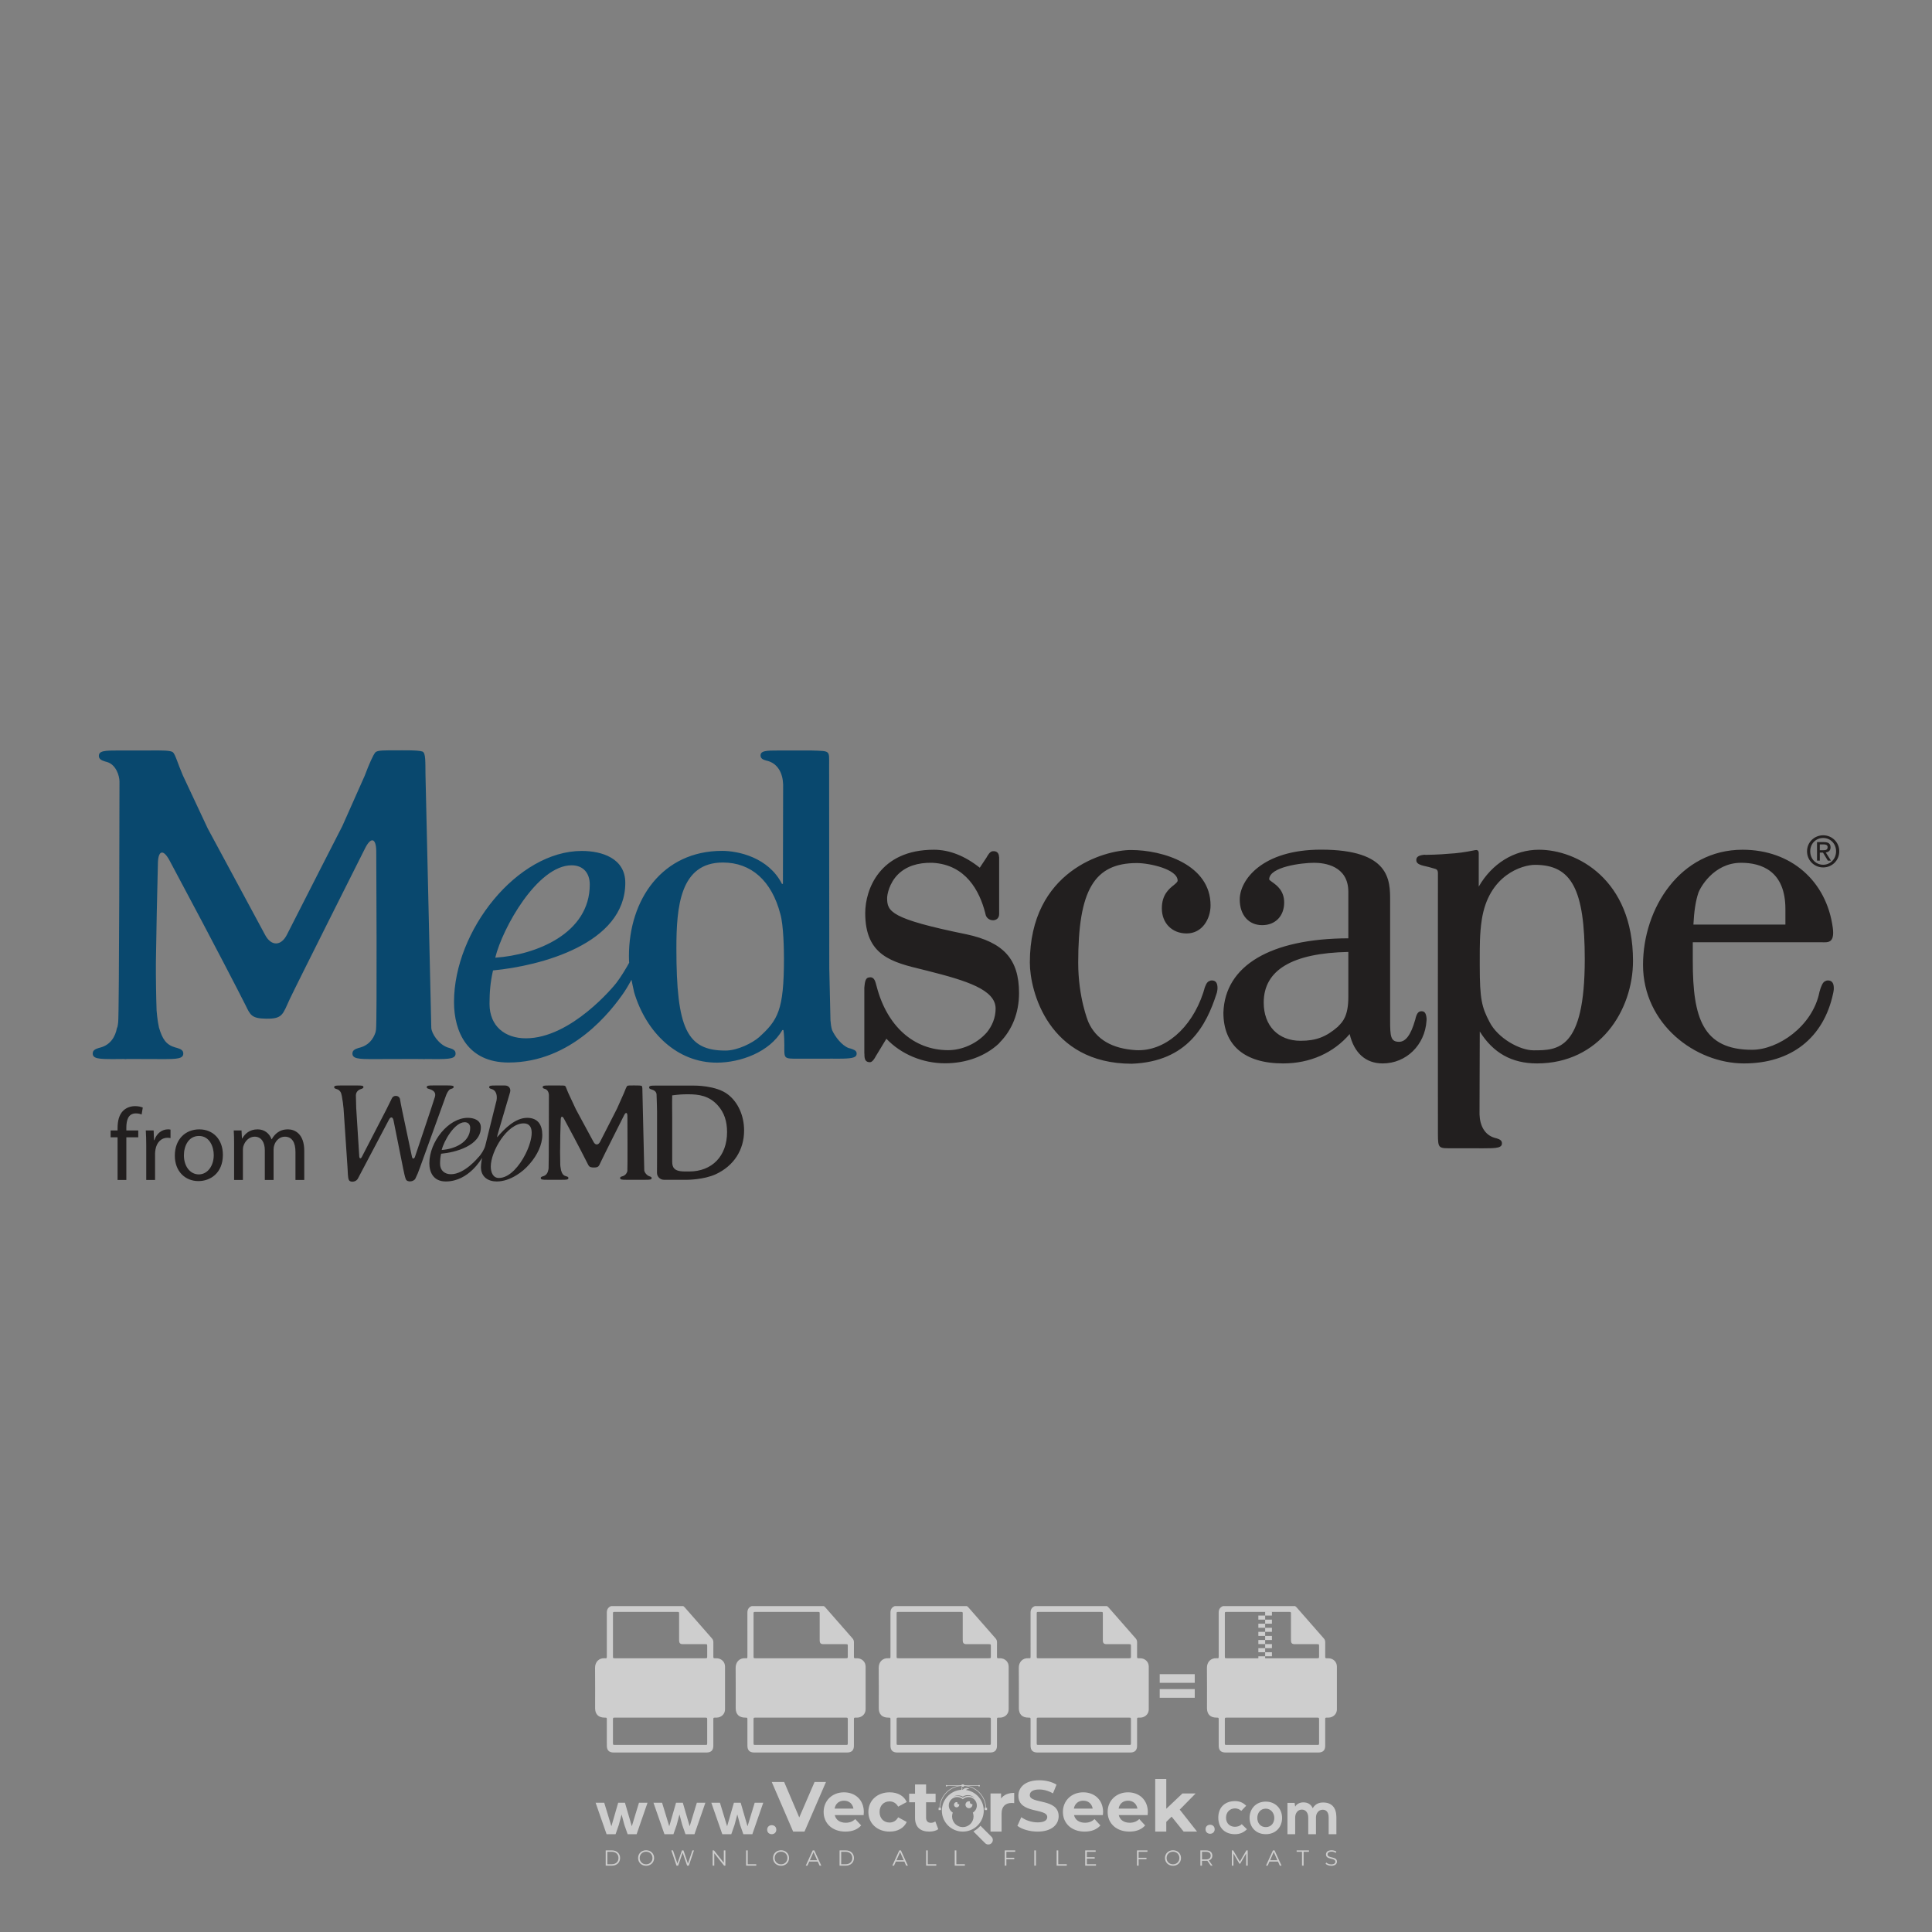 <?xml version="1.0" encoding="iso-8859-1"?>
<!-- Generator: Adobe Illustrator 27.0.0, SVG Export Plug-In . SVG Version: 6.00 Build 0)  -->
<svg version="1.1" id="Layer_1" xmlns="http://www.w3.org/2000/svg" xmlns:xlink="http://www.w3.org/1999/xlink" x="0px" y="0px"
	 viewBox="0 0 500 500" style="enable-background:new 0 0 500 500;" xml:space="preserve">
<rect x="0" y="0" width="500" height="500" fill="#808080" stroke="none"/>
<g id="watermark_1_">
	<g>
		<g id="watermark" style="opacity:0.61;">
			<g>
				<g>
					<g>
						<g>
							<polygon style="fill:#FFFFFF;" points="213.765,461.172 208.204,474.017 205.268,474.017 199.726,461.172 202.938,461.172 
								206.846,470.347 210.81,461.172 							"/>
						</g>
						<g>
							<path style="fill:#FFFFFF;" d="M223.507,469.741h-7.469c0.275,1.23,1.321,1.982,2.826,1.982c1.046,0,1.798-0.312,2.477-0.954
								l1.523,1.651c-0.917,1.046-2.294,1.597-4.074,1.597c-3.413,0-5.634-2.147-5.634-5.083c0-2.954,2.257-5.083,5.267-5.083
								c2.899,0,5.138,1.945,5.138,5.12C223.562,469.191,223.526,469.503,223.507,469.741 M216.002,468.071h4.863
								c-0.202-1.248-1.138-2.055-2.422-2.055C217.139,466.016,216.204,466.805,216.002,468.071"/>
						</g>
						<g>
							<path style="fill:#FFFFFF;" d="M224.735,468.934c0-2.973,2.294-5.083,5.505-5.083c2.074,0,3.707,0.899,4.423,2.514
								l-2.22,1.193c-0.532-0.936-1.321-1.358-2.221-1.358c-1.45,0-2.587,1.009-2.587,2.734c0,1.725,1.138,2.734,2.587,2.734
								c0.899,0,1.688-0.404,2.221-1.358l2.22,1.211c-0.716,1.578-2.349,2.495-4.423,2.495
								C227.029,474.017,224.735,471.907,224.735,468.934"/>
						</g>
						<g>
							<path style="fill:#FFFFFF;" d="M242.828,473.393c-0.587,0.422-1.45,0.624-2.331,0.624c-2.33,0-3.688-1.193-3.688-3.542
								v-4.055h-1.523v-2.202h1.523v-2.404h2.863v2.404h2.459v2.202h-2.459v4.019c0,0.844,0.458,1.303,1.229,1.303
								c0.422,0,0.844-0.128,1.156-0.367L242.828,473.393z"/>
						</g>
					</g>
					<g>
						<path style="fill:#FFFFFF;" d="M262.474,463.997v2.643c-0.238-0.018-0.422-0.037-0.642-0.037
							c-1.578,0-2.624,0.862-2.624,2.753v4.661h-2.863v-9.873h2.734v1.303C259.776,464.493,260.951,463.997,262.474,463.997"/>
					</g>
					<g>
						<path style="fill:#FFFFFF;" d="M263.299,472.53l1.009-2.239c1.083,0.789,2.697,1.339,4.239,1.339
							c1.762,0,2.477-0.587,2.477-1.376c0-2.404-7.469-0.752-7.469-5.524c0-2.184,1.762-4,5.413-4c1.615,0,3.267,0.385,4.459,1.138
							l-0.918,2.257c-1.193-0.679-2.422-1.009-3.56-1.009c-1.761,0-2.44,0.66-2.44,1.468c0,2.367,7.468,0.734,7.468,5.45
							c0,2.147-1.78,3.982-5.45,3.982C266.492,474.017,264.437,473.411,263.299,472.53"/>
					</g>
					<g>
						<path style="fill:#FFFFFF;" d="M285.428,469.741h-7.469c0.275,1.23,1.321,1.982,2.826,1.982c1.046,0,1.798-0.312,2.477-0.954
							l1.523,1.651c-0.918,1.046-2.294,1.597-4.074,1.597c-3.413,0-5.634-2.147-5.634-5.083c0-2.954,2.257-5.083,5.267-5.083
							c2.9,0,5.138,1.945,5.138,5.12C285.484,469.191,285.447,469.503,285.428,469.741 M277.923,468.071h4.863
							c-0.202-1.248-1.138-2.055-2.422-2.055C279.061,466.016,278.125,466.805,277.923,468.071"/>
					</g>
					<g>
						<path style="fill:#FFFFFF;" d="M297.007,469.741h-7.469c0.275,1.23,1.321,1.982,2.826,1.982c1.046,0,1.798-0.312,2.477-0.954
							l1.523,1.651c-0.918,1.046-2.294,1.597-4.074,1.597c-3.413,0-5.634-2.147-5.634-5.083c0-2.954,2.257-5.083,5.267-5.083
							c2.899,0,5.138,1.945,5.138,5.12C297.062,469.191,297.025,469.503,297.007,469.741 M289.501,468.071h4.863
							c-0.202-1.248-1.138-2.055-2.422-2.055C290.639,466.016,289.703,466.805,289.501,468.071"/>
					</g>
					<g>
						<polygon style="fill:#FFFFFF;" points="303.208,470.145 301.831,471.503 301.831,474.017 298.969,474.017 298.969,460.401 
							301.831,460.401 301.831,468.108 306.016,464.144 309.429,464.144 305.318,468.328 309.796,474.017 306.327,474.017 						"/>
					</g>
					<g>
						<path style="fill:#FFFFFF;" d="M256.601,475.359L256.601,475.359l-2.86-2.86c-0.435,0.508-0.953,0.943-1.534,1.284
							c-0.092,0.069-0.186,0.136-0.283,0.199l3.027,3.027c0.456,0.456,1.195,0.456,1.65,0
							C257.057,476.554,257.057,475.815,256.601,475.359"/>
					</g>
					<g>
						<path style="fill:#FFFFFF;" d="M249.984,463.244c0.221-0.173,0.495-0.281,0.797-0.281c0.042,0,0.083,0.002,0.124,0.006
							c-0.214-0.156-0.478-0.249-0.764-0.249c-0.395,0-0.744,0.18-0.981,0.458c-0.051,0-0.1,0.006-0.151,0.008
							c0.039-0.077,0.064-0.162,0.064-0.255c0-0.234-0.143-0.434-0.346-0.519c0.087,0.126,0.138,0.279,0.138,0.445
							c0,0.122-0.031,0.237-0.081,0.341c-2.811,0.201-5.03,2.539-5.03,5.4c0,2.993,2.426,5.42,5.42,5.42
							c2.993,0,5.42-2.426,5.42-5.42C254.595,465.879,252.593,463.635,249.984,463.244 M247.983,464.656
							c0.435,0,0.844,0.112,1.199,0.309c0.374-0.245,0.82-0.387,1.299-0.387c0.711,0,1.348,0.312,1.784,0.806
							c-0.435-0.379-1.004-0.61-1.627-0.61c-0.449,0-0.87,0.12-1.234,0.329c-0.079,0.046-0.156,0.096-0.229,0.15
							c-0.065-0.048-0.133-0.093-0.204-0.134c-0.369-0.219-0.8-0.344-1.26-0.344c-0.3,0-0.588,0.054-0.854,0.152
							C247.196,464.754,247.578,464.656,247.983,464.656 M251.772,469.098c0.115,0.305,0.181,0.634,0.181,0.979
							c0,1.534-1.244,2.777-2.778,2.777c-1.534,0-2.777-1.243-2.777-2.777c0-0.345,0.066-0.674,0.181-0.979
							c-0.62-0.382-1.035-1.064-1.035-1.846c0-1.197,0.971-2.168,2.168-2.168c0.565,0,1.078,0.218,1.463,0.572
							c0.386-0.354,0.899-0.572,1.464-0.572c1.197,0,2.168,0.971,2.168,2.168C252.807,468.034,252.392,468.716,251.772,469.098"/>
					</g>
					<g>
						<path style="fill:#FFFFFF;" d="M251.666,467.061c0,0.497-0.404,0.901-0.901,0.901c-0.497,0-0.901-0.404-0.901-0.901
							s0.404-0.901,0.901-0.901c0.101,0,0.197,0.017,0.287,0.047c-0.03,0.062-0.045,0.132-0.045,0.204
							c0,0.273,0.221,0.494,0.494,0.494c0.05,0,0.099-0.008,0.146-0.022C251.66,466.941,251.666,467,251.666,467.061"/>
					</g>
					<g>
						<path style="fill:#FFFFFF;" d="M248.255,467.061c0,0.376-0.305,0.681-0.681,0.681c-0.376,0-0.681-0.305-0.681-0.681
							s0.305-0.681,0.681-0.681c0.076,0,0.149,0.013,0.217,0.035c-0.023,0.047-0.034,0.1-0.034,0.155
							c0,0.206,0.167,0.374,0.374,0.374c0.038,0,0.075-0.006,0.11-0.017C248.25,466.97,248.255,467.015,248.255,467.061"/>
					</g>
					<g>
						<g>
							<g>
								<rect x="242.908" y="467.83" style="fill:#FFFFFF;" width="0.616" height="0.616"/>
							</g>
							<g>
								<rect x="254.827" y="467.83" style="fill:#FFFFFF;" width="0.616" height="0.616"/>
							</g>
							<g>
								<path style="fill:#FFFFFF;" d="M255.205,468.082h-0.14c0-3.248-2.642-5.89-5.89-5.89c-3.248,0-5.89,2.642-5.89,5.89h-0.14
									c0-1.611,0.627-3.125,1.766-4.264c1.139-1.139,2.653-1.766,4.264-1.766c1.611,0,3.125,0.627,4.264,1.766
									C254.578,464.957,255.205,466.471,255.205,468.082"/>
							</g>
						</g>
						<g>
							<rect x="248.868" y="461.814" style="fill:#FFFFFF;" width="0.616" height="0.616"/>
						</g>
						<g>
							<rect x="244.95" y="462.052" style="fill:#FFFFFF;" width="8.45" height="0.14"/>
						</g>
						<g>
							<path style="fill:#FFFFFF;" d="M245.174,462.15c0,0.108-0.088,0.196-0.196,0.196c-0.108,0-0.196-0.088-0.196-0.196
								c0-0.108,0.088-0.196,0.196-0.196C245.086,461.954,245.174,462.042,245.174,462.15"/>
						</g>
						<g>
							<path style="fill:#FFFFFF;" d="M253.596,462.15c0,0.108-0.088,0.196-0.196,0.196c-0.108,0-0.196-0.088-0.196-0.196
								c0-0.108,0.088-0.196,0.196-0.196C253.509,461.954,253.596,462.042,253.596,462.15"/>
						</g>
					</g>
				</g>
				<g>
					<path style="fill:#FFFFFF;" d="M314.356,473.409c0,1.559-2.364,1.559-2.364,0C311.993,471.851,314.356,471.851,314.356,473.409
						z"/>
				</g>
				<g>
					<g>
						<g>
							<path style="fill:#FFFFFF;" d="M161.739,466.549l1.772,6.088l1.855-6.088h2.215l-2.823,8.14h-2.33l-0.837-2.396l-0.722-2.708
								l-0.722,2.708l-0.837,2.396h-2.33l-2.839-8.14h2.231l1.855,6.088l1.756-6.088H161.739z"/>
						</g>
						<g>
							<path style="fill:#FFFFFF;" d="M176.713,466.549l1.772,6.088l1.855-6.088h2.215l-2.823,8.14h-2.33l-0.837-2.396l-0.722-2.708
								l-0.722,2.708l-0.837,2.396h-2.33l-2.839-8.14h2.231l1.855,6.088l1.756-6.088H176.713z"/>
						</g>
						<g>
							<path style="fill:#FFFFFF;" d="M191.687,466.549l1.772,6.088l1.855-6.088h2.215l-2.823,8.14h-2.33l-0.837-2.396l-0.722-2.708
								l-0.722,2.708l-0.837,2.396h-2.33l-2.839-8.14h2.231l1.855,6.088l1.756-6.088H191.687z"/>
						</g>
					</g>
					<g>
						<path style="fill:#FFFFFF;" d="M200.908,473.52c0,1.559-2.364,1.559-2.364,0C198.545,471.962,200.908,471.962,200.908,473.52z
							"/>
					</g>
					<g>
						<path style="fill:#FFFFFF;" d="M322.71,473.409c-0.935,0.919-1.919,1.28-3.117,1.28c-2.346,0-4.3-1.411-4.3-4.282
							s1.953-4.284,4.3-4.284c1.149,0,2.035,0.329,2.921,1.199l-1.264,1.329c-0.476-0.428-1.066-0.64-1.623-0.64
							c-1.346,0-2.33,0.985-2.33,2.396c0,1.542,1.05,2.362,2.297,2.362c0.64,0,1.28-0.18,1.772-0.672L322.71,473.409z"/>
					</g>
					<g>
						<path style="fill:#FFFFFF;" d="M331.805,470.472c0,2.33-1.591,4.217-4.217,4.217c-2.626,0-4.201-1.887-4.201-4.217
							c0-2.314,1.609-4.217,4.185-4.217C330.149,466.255,331.805,468.158,331.805,470.472z M325.389,470.472
							c0,1.231,0.739,2.38,2.199,2.38c1.46,0,2.199-1.149,2.199-2.38c0-1.215-0.854-2.396-2.199-2.396
							C326.144,468.077,325.389,469.258,325.389,470.472z"/>
					</g>
					<g>
						<path style="fill:#FFFFFF;" d="M338.572,474.689v-4.332c0-1.068-0.559-2.035-1.658-2.035c-1.082,0-1.722,0.967-1.722,2.035
							v4.332h-2.003v-8.107h1.855l0.148,0.985c0.426-0.82,1.362-1.116,2.133-1.116c0.969,0,1.937,0.394,2.396,1.51
							c0.723-1.149,1.658-1.478,2.708-1.478c2.297,0,3.43,1.412,3.43,3.84v4.365h-2.003v-4.365c0-1.066-0.442-1.97-1.526-1.97
							c-1.082,0-1.756,0.935-1.756,2.003v4.332H338.572z"/>
					</g>
				</g>
			</g>
		</g>
		<g style="opacity:0.61;">
			<g>
				<g>
					<path style="fill:#FFFFFF;" d="M345.988,431.299c-0.006-1.224-0.959-2.121-2.189-2.14c-0.924-0.014-0.832,0.12-0.834-0.867
						c-0.003-1.097-0.007-2.194,0.003-3.292c0.003-0.379-0.112-0.691-0.362-0.976c-2.342-2.668-4.678-5.342-7.019-8.011
						c-0.12-0.137-0.275-0.244-0.414-0.366c-6.214,0-12.427,0-18.641,0c-0.794,0.293-1.14,0.868-1.138,1.709
						c0.01,3.748,0.004,7.496,0.004,11.243c0,0.556-0.003,0.589-0.55,0.551c-1.497-0.102-2.516,0.986-2.497,2.492
						c0.044,3.476,0.013,6.953,0.014,10.429c0.001,1.58,0.867,2.443,2.45,2.449c0.582,0.002,0.582,0.002,0.582,0.6
						c0,2.219-0.001,4.438,0.001,6.657c0.001,1.192,0.58,1.771,1.768,1.771c8.013,0.001,16.027,0.001,24.04,0
						c1.168,0,1.755-0.583,1.757-1.745c0.002-2.256,0-4.512,0.001-6.768c0-0.512,0.002-0.511,0.52-0.515
						c0.271-0.002,0.541,0.008,0.809-0.058c0.996-0.246,1.69-1.044,1.694-2.069C346.003,438.696,346.005,434.997,345.988,431.299z
						 M317.537,417.162c5.337,0,10.674,0,16.01,0c0.548,0,0.554,0.007,0.554,0.561c0.001,2.243-0.001,4.486,0.001,6.73
						c0.001,0.811,0.249,1.059,1.06,1.059c1.91,0.001,3.821,0,5.731,0.001c0.458,0,0.479,0.021,0.481,0.483
						c0.003,0.887,0.002,1.775,0,2.662c-0.001,0.477-0.024,0.498-0.504,0.499c-3.895,0.001-7.79,0-11.684,0
						c-3.882,0-7.765,0-11.647,0c-0.55,0-0.552-0.001-0.552-0.561c-0.001-3.624-0.001-7.247,0-10.871
						C316.987,417.166,316.991,417.162,317.537,417.162z M340.822,451.579c-3.883,0.001-7.766,0-11.65,0c-3.871,0-7.742,0-11.613,0
						c-0.572,0-0.574-0.002-0.574-0.579c-0.001-1.997-0.001-3.994,0.001-5.991c0-0.464,0.023-0.486,0.478-0.487
						c7.803-0.001,15.607-0.001,23.41,0c0.478,0,0.499,0.02,0.499,0.503c0.002,1.997,0.001,3.994,0,5.991
						C341.375,451.574,341.37,451.579,340.822,451.579z"/>
				</g>
				<g>
					<g>
						<rect x="327.418" y="417.053" style="fill:#FFFFFF;" width="1.757" height="1.054"/>
					</g>
					<g>
						<rect x="325.662" y="418.107" style="fill:#FFFFFF;" width="1.757" height="1.054"/>
					</g>
					<g>
						<rect x="327.418" y="419.161" style="fill:#FFFFFF;" width="1.757" height="1.054"/>
					</g>
					<g>
						<rect x="325.662" y="420.215" style="fill:#FFFFFF;" width="1.757" height="1.054"/>
					</g>
					<g>
						<rect x="327.418" y="421.269" style="fill:#FFFFFF;" width="1.757" height="1.054"/>
					</g>
					<g>
						<rect x="325.662" y="422.323" style="fill:#FFFFFF;" width="1.757" height="1.054"/>
					</g>
					<g>
						<rect x="327.418" y="423.378" style="fill:#FFFFFF;" width="1.757" height="1.054"/>
					</g>
					<g>
						<rect x="325.662" y="424.432" style="fill:#FFFFFF;" width="1.757" height="1.054"/>
					</g>
					<g>
						<rect x="327.418" y="425.486" style="fill:#FFFFFF;" width="1.757" height="1.054"/>
					</g>
					<g>
						<rect x="325.662" y="426.54" style="fill:#FFFFFF;" width="1.757" height="1.054"/>
					</g>
					<g>
						<rect x="327.418" y="427.594" style="fill:#FFFFFF;" width="1.757" height="1.054"/>
					</g>
					<g>
						<rect x="325.662" y="428.648" style="fill:#FFFFFF;" width="1.757" height="1.054"/>
					</g>
				</g>
			</g>
			<g>
				<path style="fill:#FFFFFF;" d="M187.637,431.299c-0.006-1.224-0.959-2.121-2.189-2.14c-0.924-0.014-0.832,0.12-0.834-0.867
					c-0.003-1.097-0.007-2.194,0.003-3.292c0.003-0.379-0.112-0.691-0.362-0.976c-2.342-2.668-4.678-5.342-7.019-8.011
					c-0.12-0.137-0.275-0.244-0.414-0.366c-6.214,0-12.427,0-18.641,0c-0.794,0.293-1.14,0.868-1.138,1.709
					c0.01,3.748,0.004,7.496,0.004,11.243c0,0.556-0.003,0.589-0.55,0.551c-1.497-0.102-2.516,0.986-2.497,2.492
					c0.044,3.476,0.013,6.953,0.014,10.429c0.001,1.58,0.867,2.443,2.45,2.449c0.582,0.002,0.582,0.002,0.582,0.6
					c0,2.219-0.001,4.438,0.001,6.657c0.001,1.192,0.58,1.771,1.768,1.771c8.013,0.001,16.027,0.001,24.04,0
					c1.168,0,1.755-0.583,1.757-1.745c0.002-2.256,0-4.512,0.001-6.768c0-0.512,0.002-0.511,0.52-0.515
					c0.271-0.002,0.541,0.008,0.809-0.058c0.996-0.246,1.69-1.044,1.694-2.069C187.652,438.696,187.655,434.997,187.637,431.299z
					 M159.187,417.162c5.337,0,10.674,0,16.01,0c0.548,0,0.554,0.007,0.554,0.561c0.001,2.243-0.001,4.486,0.001,6.73
					c0.001,0.811,0.249,1.059,1.06,1.059c1.91,0.001,3.821,0,5.731,0.001c0.458,0,0.479,0.021,0.481,0.483
					c0.003,0.887,0.002,1.775,0,2.662c-0.001,0.477-0.024,0.498-0.504,0.499c-3.895,0.001-7.79,0-11.684,0
					c-3.882,0-7.765,0-11.647,0c-0.55,0-0.552-0.001-0.552-0.561c-0.001-3.624-0.001-7.247,0-10.871
					C158.636,417.166,158.64,417.162,159.187,417.162z M182.472,451.579c-3.883,0.001-7.766,0-11.65,0c-3.871,0-7.742,0-11.613,0
					c-0.572,0-0.574-0.002-0.574-0.579c-0.001-1.997-0.001-3.994,0.001-5.991c0-0.464,0.023-0.486,0.478-0.487
					c7.803-0.001,15.607-0.001,23.41,0c0.478,0,0.499,0.02,0.499,0.503c0.002,1.997,0.001,3.994,0,5.991
					C183.024,451.574,183.019,451.579,182.472,451.579z"/>
			</g>
			<g>
				<path style="fill:#FFFFFF;" d="M159.779,440.669v-7.897h2.779c0.375,0,0.726,0.061,1.053,0.182
					c0.327,0.121,0.612,0.292,0.855,0.513c0.242,0.221,0.434,0.483,0.573,0.789c0.14,0.305,0.21,0.642,0.21,1.009
					c0,0.375-0.07,0.715-0.21,1.02c-0.14,0.305-0.331,0.568-0.573,0.789c-0.243,0.221-0.528,0.392-0.855,0.513
					c-0.327,0.121-0.678,0.182-1.053,0.182h-1.29v2.901H159.779z M162.58,436.356c0.39,0,0.684-0.111,0.882-0.331
					c0.199-0.22,0.298-0.474,0.298-0.761c0-0.14-0.024-0.276-0.072-0.408c-0.048-0.132-0.121-0.248-0.221-0.347
					c-0.099-0.099-0.223-0.178-0.37-0.237c-0.147-0.059-0.32-0.089-0.518-0.089h-1.312v2.173H162.58z"/>
				<path style="fill:#FFFFFF;" d="M166.308,432.771h1.731l3.177,5.294h0.088l-0.088-1.522v-3.772h1.478v7.897h-1.566l-3.353-5.592
					h-0.088l0.088,1.522v4.07h-1.467V432.771z"/>
				<path style="fill:#FFFFFF;" d="M177.922,436.334h3.872c0.022,0.089,0.04,0.195,0.055,0.32c0.014,0.125,0.022,0.25,0.022,0.375
					c0,0.507-0.077,0.985-0.231,1.434c-0.154,0.449-0.397,0.849-0.728,1.202c-0.353,0.375-0.776,0.666-1.268,0.871
					c-0.493,0.206-1.055,0.309-1.688,0.309c-0.574,0-1.114-0.103-1.622-0.309c-0.507-0.206-0.948-0.492-1.323-0.86
					c-0.375-0.367-0.673-0.803-0.894-1.307c-0.221-0.504-0.331-1.053-0.331-1.649c0-0.595,0.11-1.145,0.331-1.649
					c0.221-0.504,0.518-0.939,0.894-1.307c0.375-0.367,0.816-0.654,1.323-0.86c0.507-0.206,1.048-0.309,1.622-0.309
					c0.64,0,1.211,0.11,1.715,0.331c0.504,0.221,0.935,0.526,1.296,0.915l-1.025,1.004c-0.258-0.272-0.544-0.48-0.861-0.623
					c-0.316-0.143-0.695-0.215-1.136-0.215c-0.361,0-0.703,0.065-1.026,0.193c-0.324,0.129-0.607,0.311-0.85,0.546
					c-0.242,0.235-0.436,0.52-0.579,0.855c-0.143,0.335-0.215,0.708-0.215,1.119c0,0.412,0.072,0.785,0.215,1.12
					c0.143,0.335,0.338,0.62,0.584,0.855c0.246,0.235,0.531,0.418,0.855,0.546c0.323,0.129,0.669,0.193,1.037,0.193
					c0.419,0,0.773-0.061,1.064-0.182c0.29-0.121,0.538-0.278,0.744-0.469c0.148-0.132,0.275-0.3,0.381-0.502
					c0.106-0.202,0.189-0.428,0.248-0.678h-2.482V436.334z"/>
			</g>
			<g>
				<path style="fill:#FFFFFF;" d="M224.019,431.299c-0.006-1.224-0.959-2.121-2.189-2.14c-0.924-0.014-0.832,0.12-0.834-0.867
					c-0.003-1.097-0.007-2.194,0.003-3.292c0.003-0.379-0.112-0.691-0.362-0.976c-2.342-2.668-4.678-5.342-7.019-8.011
					c-0.12-0.137-0.275-0.244-0.414-0.366c-6.214,0-12.427,0-18.641,0c-0.794,0.293-1.14,0.868-1.138,1.709
					c0.01,3.748,0.004,7.496,0.004,11.243c0,0.556-0.003,0.589-0.55,0.551c-1.497-0.102-2.516,0.986-2.497,2.492
					c0.044,3.476,0.013,6.953,0.014,10.429c0.001,1.58,0.867,2.443,2.45,2.449c0.582,0.002,0.582,0.002,0.582,0.6
					c0,2.219-0.001,4.438,0.001,6.657c0.001,1.192,0.58,1.771,1.768,1.771c8.013,0.001,16.027,0.001,24.04,0
					c1.168,0,1.755-0.583,1.757-1.745c0.002-2.256,0-4.512,0.001-6.768c0-0.512,0.002-0.511,0.52-0.515
					c0.271-0.002,0.541,0.008,0.809-0.058c0.997-0.246,1.69-1.044,1.694-2.069C224.034,438.696,224.036,434.997,224.019,431.299z
					 M195.568,417.162c5.337,0,10.674,0,16.01,0c0.548,0,0.554,0.007,0.554,0.561c0.001,2.243-0.001,4.486,0.001,6.73
					c0.001,0.811,0.249,1.059,1.06,1.059c1.91,0.001,3.821,0,5.731,0.001c0.458,0,0.479,0.021,0.481,0.483
					c0.003,0.887,0.002,1.775,0,2.662c-0.001,0.477-0.024,0.498-0.504,0.499c-3.895,0.001-7.79,0-11.684,0
					c-3.882,0-7.765,0-11.647,0c-0.55,0-0.552-0.001-0.552-0.561c-0.001-3.624-0.001-7.247,0-10.871
					C195.018,417.166,195.022,417.162,195.568,417.162z M218.854,451.579c-3.883,0.001-7.766,0-11.65,0c-3.871,0-7.742,0-11.613,0
					c-0.572,0-0.574-0.002-0.574-0.579c-0.001-1.997-0.001-3.994,0.001-5.991c0-0.464,0.023-0.486,0.478-0.487
					c7.803-0.001,15.607-0.001,23.41,0c0.478,0,0.499,0.02,0.499,0.503c0.002,1.997,0.001,3.994,0,5.991
					C219.406,451.574,219.401,451.579,218.854,451.579z"/>
			</g>
			<g>
				<path style="fill:#FFFFFF;" d="M205.111,432.771h1.699l2.967,7.897h-1.644l-0.651-1.886h-3.044l-0.651,1.886h-1.643
					L205.111,432.771z M206.997,437.415l-0.706-1.974l-0.287-0.96h-0.088l-0.287,0.96l-0.706,1.974H206.997z"/>
				<path style="fill:#FFFFFF;" d="M211.331,434.536c-0.125,0-0.245-0.024-0.359-0.072c-0.114-0.048-0.213-0.114-0.298-0.199
					c-0.084-0.084-0.151-0.182-0.198-0.292c-0.048-0.11-0.072-0.232-0.072-0.364s0.024-0.254,0.072-0.364
					c0.048-0.11,0.114-0.208,0.198-0.292c0.084-0.084,0.184-0.151,0.298-0.198c0.114-0.048,0.233-0.072,0.359-0.072
					c0.257,0,0.478,0.09,0.662,0.27c0.184,0.181,0.276,0.399,0.276,0.656s-0.092,0.476-0.276,0.656
					C211.809,434.446,211.589,434.536,211.331,434.536z M210.615,440.669v-5.404h1.445v5.404H210.615z"/>
			</g>
			<g>
				<path style="fill:#FFFFFF;" d="M261.044,431.299c-0.006-1.224-0.959-2.121-2.189-2.14c-0.924-0.014-0.832,0.12-0.834-0.867
					c-0.003-1.097-0.007-2.194,0.003-3.292c0.003-0.379-0.112-0.691-0.362-0.976c-2.342-2.668-4.678-5.342-7.019-8.011
					c-0.12-0.137-0.275-0.244-0.414-0.366c-6.214,0-12.427,0-18.641,0c-0.794,0.293-1.14,0.868-1.138,1.709
					c0.01,3.748,0.004,7.496,0.004,11.243c0,0.556-0.003,0.589-0.55,0.551c-1.497-0.102-2.516,0.986-2.497,2.492
					c0.044,3.476,0.013,6.953,0.014,10.429c0.001,1.58,0.867,2.443,2.45,2.449c0.582,0.002,0.582,0.002,0.582,0.6
					c0,2.219-0.001,4.438,0.001,6.657c0.001,1.192,0.58,1.771,1.768,1.771c8.013,0.001,16.027,0.001,24.04,0
					c1.168,0,1.755-0.583,1.757-1.745c0.002-2.256,0-4.512,0.001-6.768c0-0.512,0.002-0.511,0.52-0.515
					c0.271-0.002,0.541,0.008,0.809-0.058c0.996-0.246,1.69-1.044,1.694-2.069C261.059,438.696,261.061,434.997,261.044,431.299z
					 M232.593,417.162c5.337,0,10.674,0,16.01,0c0.548,0,0.554,0.007,0.554,0.561c0.001,2.243-0.001,4.486,0.001,6.73
					c0.001,0.811,0.249,1.059,1.06,1.059c1.91,0.001,3.821,0,5.731,0.001c0.458,0,0.479,0.021,0.481,0.483
					c0.003,0.887,0.002,1.775,0,2.662c-0.001,0.477-0.024,0.498-0.504,0.499c-3.895,0.001-7.79,0-11.684,0
					c-3.882,0-7.765,0-11.647,0c-0.55,0-0.552-0.001-0.552-0.561c-0.001-3.624-0.001-7.247,0-10.871
					C232.042,417.166,232.047,417.162,232.593,417.162z M255.878,451.579c-3.883,0.001-7.766,0-11.65,0c-3.871,0-7.742,0-11.613,0
					c-0.572,0-0.574-0.002-0.574-0.579c-0.001-1.997-0.001-3.994,0.001-5.991c0-0.464,0.023-0.486,0.478-0.487
					c7.803-0.001,15.607-0.001,23.41,0c0.478,0,0.499,0.02,0.499,0.503c0.002,1.997,0.001,3.994,0,5.991
					C256.431,451.574,256.426,451.579,255.878,451.579z"/>
			</g>
			<g>
				<path style="fill:#FFFFFF;" d="M236.361,440.845c-0.338,0-0.662-0.048-0.971-0.143c-0.309-0.095-0.592-0.239-0.849-0.43
					c-0.257-0.191-0.481-0.425-0.673-0.7c-0.191-0.276-0.342-0.597-0.452-0.965l1.401-0.551c0.103,0.397,0.283,0.726,0.54,0.987
					c0.257,0.261,0.596,0.392,1.015,0.392c0.154,0,0.303-0.02,0.447-0.061c0.143-0.04,0.272-0.099,0.386-0.176
					s0.204-0.175,0.27-0.292c0.066-0.118,0.099-0.254,0.099-0.408c0-0.147-0.026-0.279-0.077-0.397
					c-0.051-0.117-0.138-0.227-0.259-0.331c-0.121-0.103-0.28-0.202-0.475-0.298c-0.195-0.095-0.435-0.195-0.722-0.298l-0.485-0.176
					c-0.213-0.073-0.429-0.173-0.645-0.298c-0.217-0.125-0.413-0.276-0.59-0.452c-0.177-0.176-0.322-0.384-0.436-0.623
					c-0.114-0.239-0.171-0.509-0.171-0.81c0-0.309,0.06-0.597,0.182-0.866c0.121-0.268,0.294-0.503,0.518-0.706
					c0.224-0.202,0.492-0.36,0.805-0.474s0.66-0.171,1.042-0.171c0.397,0,0.74,0.053,1.031,0.16
					c0.291,0.107,0.537,0.243,0.739,0.408c0.202,0.165,0.366,0.348,0.491,0.546c0.125,0.199,0.217,0.386,0.276,0.563l-1.312,0.551
					c-0.074-0.221-0.208-0.419-0.402-0.596c-0.195-0.176-0.462-0.265-0.8-0.265c-0.324,0-0.592,0.075-0.805,0.226
					c-0.213,0.151-0.32,0.348-0.32,0.59c0,0.235,0.103,0.436,0.309,0.601c0.206,0.165,0.533,0.325,0.982,0.48l0.497,0.165
					c0.316,0.111,0.605,0.237,0.866,0.381c0.261,0.143,0.485,0.314,0.673,0.513c0.187,0.199,0.331,0.425,0.43,0.678
					c0.1,0.254,0.149,0.546,0.149,0.877c0,0.412-0.083,0.767-0.248,1.064c-0.165,0.298-0.377,0.542-0.634,0.734
					c-0.258,0.191-0.548,0.335-0.872,0.43C236.986,440.797,236.67,440.845,236.361,440.845z"/>
				<path style="fill:#FFFFFF;" d="M239.516,432.771h1.61l1.633,4.754l0.287,1.015h0.088l0.309-1.015l1.699-4.754h1.61l-2.879,7.897
					h-1.566L239.516,432.771z"/>
				<path style="fill:#FFFFFF;" d="M251.097,436.334h3.871c0.022,0.089,0.04,0.195,0.055,0.32c0.015,0.125,0.023,0.25,0.023,0.375
					c0,0.507-0.078,0.985-0.232,1.434c-0.154,0.449-0.397,0.849-0.728,1.202c-0.353,0.375-0.775,0.666-1.268,0.871
					c-0.493,0.206-1.055,0.309-1.688,0.309c-0.574,0-1.114-0.103-1.621-0.309c-0.507-0.206-0.949-0.492-1.324-0.86
					c-0.375-0.367-0.673-0.803-0.894-1.307c-0.22-0.504-0.331-1.053-0.331-1.649c0-0.595,0.11-1.145,0.331-1.649
					c0.221-0.504,0.518-0.939,0.894-1.307c0.375-0.367,0.816-0.654,1.324-0.86c0.507-0.206,1.047-0.309,1.621-0.309
					c0.64,0,1.211,0.11,1.715,0.331c0.504,0.221,0.936,0.526,1.296,0.915l-1.026,1.004c-0.257-0.272-0.544-0.48-0.861-0.623
					c-0.316-0.143-0.694-0.215-1.136-0.215c-0.36,0-0.702,0.065-1.026,0.193c-0.323,0.129-0.607,0.311-0.849,0.546
					c-0.243,0.235-0.436,0.52-0.579,0.855c-0.143,0.335-0.215,0.708-0.215,1.119c0,0.412,0.072,0.785,0.215,1.12
					c0.143,0.335,0.338,0.62,0.585,0.855c0.246,0.235,0.531,0.418,0.854,0.546c0.324,0.129,0.669,0.193,1.037,0.193
					c0.419,0,0.774-0.061,1.064-0.182c0.29-0.121,0.539-0.278,0.745-0.469c0.147-0.132,0.274-0.3,0.38-0.502
					c0.107-0.202,0.189-0.428,0.248-0.678h-2.482V436.334z"/>
			</g>
			<g>
				<path style="fill:#FFFFFF;" d="M297.3,431.299c-0.006-1.224-0.959-2.121-2.189-2.14c-0.924-0.014-0.832,0.12-0.834-0.867
					c-0.003-1.097-0.007-2.194,0.003-3.292c0.003-0.379-0.112-0.691-0.362-0.976c-2.342-2.668-4.678-5.342-7.019-8.011
					c-0.12-0.137-0.275-0.244-0.414-0.366c-6.214,0-12.427,0-18.641,0c-0.794,0.293-1.14,0.868-1.138,1.709
					c0.01,3.748,0.004,7.496,0.004,11.243c0,0.556-0.003,0.589-0.55,0.551c-1.497-0.102-2.516,0.986-2.497,2.492
					c0.044,3.476,0.013,6.953,0.014,10.429c0.001,1.58,0.867,2.443,2.45,2.449c0.582,0.002,0.582,0.002,0.582,0.6
					c0,2.219-0.001,4.438,0.001,6.657c0.001,1.192,0.58,1.771,1.768,1.771c8.013,0.001,16.027,0.001,24.04,0
					c1.168,0,1.755-0.583,1.757-1.745c0.002-2.256,0-4.512,0.001-6.768c0-0.512,0.002-0.511,0.52-0.515
					c0.271-0.002,0.541,0.008,0.809-0.058c0.996-0.246,1.69-1.044,1.694-2.069C297.315,438.696,297.318,434.997,297.3,431.299z
					 M268.85,417.162c5.337,0,10.674,0,16.01,0c0.548,0,0.554,0.007,0.554,0.561c0.001,2.243-0.001,4.486,0.001,6.73
					c0.001,0.811,0.249,1.059,1.06,1.059c1.91,0.001,3.821,0,5.731,0.001c0.458,0,0.479,0.021,0.481,0.483
					c0.003,0.887,0.002,1.775,0,2.662c-0.001,0.477-0.024,0.498-0.504,0.499c-3.895,0.001-7.79,0-11.684,0
					c-3.882,0-7.765,0-11.647,0c-0.55,0-0.552-0.001-0.552-0.561c-0.001-3.624-0.001-7.247,0-10.871
					C268.299,417.166,268.303,417.162,268.85,417.162z M292.135,451.579c-3.883,0.001-7.766,0-11.65,0c-3.871,0-7.742,0-11.613,0
					c-0.572,0-0.574-0.002-0.574-0.579c-0.001-1.997-0.001-3.994,0.001-5.991c0-0.464,0.023-0.486,0.478-0.487
					c7.803-0.001,15.607-0.001,23.41,0c0.478,0,0.499,0.02,0.499,0.503c0.001,1.997,0.001,3.994,0,5.991
					C292.687,451.574,292.682,451.579,292.135,451.579z"/>
			</g>
			<g>
				<path style="fill:#FFFFFF;" d="M272.966,434.183v1.831h3.165v1.412h-3.165v1.831h3.518v1.412h-5.007v-7.897h5.007v1.412H272.966
					z"/>
				<path style="fill:#FFFFFF;" d="M277.852,440.669v-7.897h2.779c0.375,0,0.726,0.061,1.053,0.182
					c0.327,0.121,0.612,0.292,0.855,0.513c0.243,0.221,0.434,0.483,0.574,0.789c0.14,0.305,0.209,0.642,0.209,1.009
					c0,0.375-0.07,0.715-0.209,1.02c-0.14,0.305-0.331,0.568-0.574,0.789c-0.243,0.221-0.528,0.392-0.855,0.513
					c-0.327,0.121-0.678,0.182-1.053,0.182h-1.29v2.901H277.852z M280.653,436.356c0.389,0,0.684-0.111,0.882-0.331
					c0.199-0.22,0.298-0.474,0.298-0.761c0-0.14-0.024-0.276-0.072-0.408c-0.048-0.132-0.121-0.248-0.221-0.347
					c-0.099-0.099-0.222-0.178-0.37-0.237c-0.147-0.059-0.32-0.089-0.518-0.089h-1.312v2.173H280.653z"/>
				<path style="fill:#FFFFFF;" d="M286.797,440.845c-0.338,0-0.662-0.048-0.971-0.143c-0.309-0.095-0.592-0.239-0.849-0.43
					c-0.257-0.191-0.482-0.425-0.673-0.7c-0.191-0.276-0.342-0.597-0.452-0.965l1.401-0.551c0.103,0.397,0.283,0.726,0.541,0.987
					c0.257,0.261,0.595,0.392,1.015,0.392c0.154,0,0.303-0.02,0.447-0.061c0.143-0.04,0.272-0.099,0.386-0.176
					c0.114-0.077,0.204-0.175,0.27-0.292c0.066-0.118,0.1-0.254,0.1-0.408c0-0.147-0.026-0.279-0.077-0.397
					c-0.051-0.117-0.138-0.227-0.259-0.331c-0.121-0.103-0.279-0.202-0.474-0.298c-0.195-0.095-0.436-0.195-0.723-0.298
					l-0.485-0.176c-0.213-0.073-0.428-0.173-0.645-0.298c-0.217-0.125-0.414-0.276-0.59-0.452c-0.176-0.176-0.322-0.384-0.436-0.623
					c-0.114-0.239-0.171-0.509-0.171-0.81c0-0.309,0.061-0.597,0.182-0.866c0.121-0.268,0.294-0.503,0.518-0.706
					c0.224-0.202,0.493-0.36,0.805-0.474c0.312-0.114,0.66-0.171,1.042-0.171c0.397,0,0.741,0.053,1.031,0.16
					c0.29,0.107,0.537,0.243,0.739,0.408c0.202,0.165,0.365,0.348,0.491,0.546c0.125,0.199,0.217,0.386,0.276,0.563l-1.312,0.551
					c-0.074-0.221-0.208-0.419-0.403-0.596c-0.195-0.176-0.462-0.265-0.799-0.265c-0.324,0-0.592,0.075-0.805,0.226
					c-0.213,0.151-0.32,0.348-0.32,0.59c0,0.235,0.103,0.436,0.309,0.601c0.206,0.165,0.533,0.325,0.982,0.48l0.496,0.165
					c0.316,0.111,0.605,0.237,0.866,0.381c0.261,0.143,0.485,0.314,0.673,0.513c0.187,0.199,0.331,0.425,0.43,0.678
					c0.099,0.254,0.149,0.546,0.149,0.877c0,0.412-0.083,0.767-0.248,1.064c-0.165,0.298-0.377,0.542-0.634,0.734
					c-0.258,0.191-0.548,0.335-0.872,0.43C287.422,440.797,287.105,440.845,286.797,440.845z"/>
			</g>
			<g>
				<path style="fill:#FFFFFF;" d="M321.394,439.168l4.004-4.985h-3.827v-1.412h5.559v1.5l-3.96,4.985h4.004v1.412h-5.779V439.168z"
					/>
				<path style="fill:#FFFFFF;" d="M328.409,432.771h1.489v7.897h-1.489V432.771z"/>
				<path style="fill:#FFFFFF;" d="M331.486,440.669v-7.897h2.779c0.375,0,0.726,0.061,1.053,0.182
					c0.327,0.121,0.612,0.292,0.855,0.513s0.434,0.483,0.574,0.789c0.14,0.305,0.209,0.642,0.209,1.009
					c0,0.375-0.07,0.715-0.209,1.02c-0.14,0.305-0.331,0.568-0.574,0.789c-0.243,0.221-0.528,0.392-0.855,0.513
					c-0.327,0.121-0.678,0.182-1.053,0.182h-1.29v2.901H331.486z M334.288,436.356c0.389,0,0.684-0.111,0.882-0.331
					c0.199-0.22,0.298-0.474,0.298-0.761c0-0.14-0.024-0.276-0.072-0.408c-0.048-0.132-0.121-0.248-0.221-0.347
					c-0.099-0.099-0.222-0.178-0.37-0.237c-0.147-0.059-0.32-0.089-0.518-0.089h-1.312v2.173H334.288z"/>
			</g>
		</g>
		<g style="opacity:0.61;">
			<path style="fill:#FFFFFF;" d="M300.133,433.27h9.067v2.242h-9.067V433.27z M300.133,437.136h9.067v2.243h-9.067V437.136z"/>
		</g>
	</g>
	<g style="opacity:0.61;">
		<path style="fill:#FFFFFF;" d="M156.756,478.878h1.607c1.263,0,2.114,0.812,2.114,1.974c0,1.161-0.851,1.973-2.114,1.973h-1.607
			V478.878z M158.34,482.464c1.049,0,1.725-0.665,1.725-1.612c0-0.947-0.677-1.613-1.725-1.613h-1.167v3.225H158.34z"/>
		<path style="fill:#FFFFFF;" d="M165.139,480.851c0-1.15,0.879-2.007,2.075-2.007c1.184,0,2.069,0.851,2.069,2.007
			c0,1.156-0.885,2.007-2.069,2.007C166.019,482.858,165.139,482.002,165.139,480.851z M168.866,480.851
			c0-0.942-0.705-1.635-1.652-1.635c-0.953,0-1.663,0.693-1.663,1.635c0,0.941,0.71,1.635,1.663,1.635
			C168.162,482.486,168.866,481.793,168.866,480.851z"/>
		<path style="fill:#FFFFFF;" d="M179.596,478.878l-1.331,3.947h-0.44l-1.156-3.366l-1.161,3.366h-0.434l-1.331-3.947h0.429
			l1.139,3.394l1.178-3.394h0.389l1.161,3.411l1.156-3.411H179.596z"/>
		<path style="fill:#FFFFFF;" d="M187.731,478.878v3.947h-0.344l-2.537-3.202v3.202h-0.417v-3.947h0.344l2.543,3.203v-3.203H187.731
			z"/>
		<path style="fill:#FFFFFF;" d="M193.093,478.878h0.417v3.586h2.21v0.361h-2.627V478.878z"/>
		<path style="fill:#FFFFFF;" d="M200.061,480.851c0-1.15,0.879-2.007,2.075-2.007c1.184,0,2.069,0.851,2.069,2.007
			c0,1.156-0.885,2.007-2.069,2.007C200.941,482.858,200.061,482.002,200.061,480.851z M203.788,480.851
			c0-0.942-0.705-1.635-1.652-1.635c-0.953,0-1.663,0.693-1.663,1.635c0,0.941,0.71,1.635,1.663,1.635
			C203.083,482.486,203.788,481.793,203.788,480.851z"/>
		<path style="fill:#FFFFFF;" d="M211.636,481.77h-2.199l-0.474,1.054h-0.434l1.804-3.947h0.412l1.804,3.947h-0.44L211.636,481.77z
			 M211.484,481.432l-0.947-2.12l-0.947,2.12H211.484z"/>
		<path style="fill:#FFFFFF;" d="M217.28,478.878h1.607c1.263,0,2.114,0.812,2.114,1.974c0,1.161-0.851,1.973-2.114,1.973h-1.607
			V478.878z M218.864,482.464c1.049,0,1.725-0.665,1.725-1.612c0-0.947-0.677-1.613-1.725-1.613h-1.167v3.225H218.864z"/>
		<path style="fill:#FFFFFF;" d="M234.041,481.77h-2.199l-0.474,1.054h-0.434l1.804-3.947h0.412l1.804,3.947h-0.44L234.041,481.77z
			 M233.889,481.432l-0.947-2.12l-0.947,2.12H233.889z"/>
		<path style="fill:#FFFFFF;" d="M239.685,478.878h0.417v3.586h2.21v0.361h-2.627V478.878z"/>
		<path style="fill:#FFFFFF;" d="M247.082,478.878h0.417v3.586h2.21v0.361h-2.627V478.878z"/>
		<path style="fill:#FFFFFF;" d="M260.449,479.239v1.551h2.041v0.361h-2.041v1.675h-0.417v-3.947h2.706v0.361H260.449z"/>
		<path style="fill:#FFFFFF;" d="M267.678,478.878h0.417v3.947h-0.417V478.878z"/>
		<path style="fill:#FFFFFF;" d="M273.456,478.878h0.417v3.586h2.21v0.361h-2.627V478.878z"/>
		<path style="fill:#FFFFFF;" d="M283.644,482.464v0.361h-2.791v-3.947h2.706v0.361h-2.289v1.404h2.041v0.355h-2.041v1.466H283.644z
			"/>
		<path style="fill:#FFFFFF;" d="M294.672,479.239v1.551h2.041v0.361h-2.041v1.675h-0.417v-3.947h2.706v0.361H294.672z"/>
		<path style="fill:#FFFFFF;" d="M301.5,480.851c0-1.15,0.879-2.007,2.075-2.007c1.184,0,2.069,0.851,2.069,2.007
			c0,1.156-0.885,2.007-2.069,2.007C302.379,482.858,301.5,482.002,301.5,480.851z M305.226,480.851
			c0-0.942-0.705-1.635-1.652-1.635c-0.953,0-1.663,0.693-1.663,1.635c0,0.941,0.71,1.635,1.663,1.635
			C304.522,482.486,305.226,481.793,305.226,480.851z"/>
		<path style="fill:#FFFFFF;" d="M313.351,482.825l-0.902-1.269c-0.102,0.011-0.203,0.017-0.316,0.017h-1.06v1.252h-0.417v-3.947
			h1.477c1.004,0,1.613,0.507,1.613,1.353c0,0.62-0.327,1.054-0.902,1.24l0.964,1.353H313.351z M313.328,480.231
			c0-0.632-0.417-0.992-1.207-0.992h-1.048v1.979h1.048C312.911,481.218,313.328,480.851,313.328,480.231z"/>
		<path style="fill:#FFFFFF;" d="M322.907,478.878v3.947h-0.4v-3.158l-1.551,2.656h-0.197l-1.551-2.639v3.14h-0.4v-3.947h0.344
			l1.714,2.926l1.697-2.926H322.907z"/>
		<path style="fill:#FFFFFF;" d="M330.744,481.77h-2.199l-0.473,1.054h-0.434l1.804-3.947h0.411l1.804,3.947h-0.44L330.744,481.77z
			 M330.592,481.432l-0.947-2.12l-0.947,2.12H330.592z"/>
		<path style="fill:#FFFFFF;" d="M336.957,479.239h-1.387v-0.361h3.192v0.361h-1.387v3.586h-0.417V479.239z"/>
		<path style="fill:#FFFFFF;" d="M343.063,482.346l0.164-0.321c0.282,0.276,0.784,0.479,1.302,0.479c0.739,0,1.06-0.31,1.06-0.699
			c0-1.083-2.43-0.417-2.43-1.877c0-0.581,0.451-1.083,1.455-1.083c0.446,0,0.908,0.13,1.224,0.35l-0.141,0.333
			c-0.338-0.22-0.733-0.327-1.083-0.327c-0.722,0-1.043,0.321-1.043,0.716c0,1.083,2.43,0.429,2.43,1.866
			c0,0.581-0.462,1.077-1.472,1.077C343.937,482.858,343.356,482.65,343.063,482.346z"/>
	</g>
</g>
<g>
</g>
<g>
	<path style="fill:#09486E;" d="M115.829,271.075c-2.344-0.827-4.161-3.638-4.211-5.094c-0.032-1.423-1.502-65.419-1.502-65.419
		c-0.058-3.31,0.105-5.723-0.792-6.064c-1.052-0.412-5.517-0.308-6.705-0.308c-2.861,0-4.977-0.078-5.487,0.539
		c-0.552,0.641-1.59,2.948-2.754,6.049l-5.792,13.026c-1.506,2.956-4.064,7.973-5.576,10.902l-8.77,17.221
		c-1.502,2.944-4.036,2.983-5.606,0.072l-9.169-17.017c-1.574-2.918-4.147-7.683-5.706-10.582l-6.447-13.753
		c-1.307-3.028-1.924-5.408-2.562-5.96c-0.546-0.498-2.84-0.498-6.109-0.465h-7.7c-3.841,0-5.567,0.014-5.331,1.66
		c0.149,0.884,1.489,1.154,2.067,1.317c2.37,0.676,3.244,3.606,3.244,5.055c0,1.435-0.059,59.733-0.334,62.303
		c-0.036,0.412-0.113,0.845-0.208,1.292c-0.037,0.024-0.069,0.065-0.101,0.131c-0.437,2.477-1.817,4.424-4.201,5.094
		c-0.584,0.169-1.914,0.419-2.058,1.317c-0.242,1.639,1.548,1.699,5.363,1.699l2.581-0.021c0.23,0.021,0.441,0.045,0.681,0.045
		c0,0,0.006-0.024,0.034-0.045h3.047l6.329,0.021c3.83,0,5.6-0.059,5.357-1.699c-0.127-0.898-1.467-1.147-2.057-1.317
		c-2.357-0.67-3.328-2.164-4.195-5.094c0,0-0.012-0.014-0.012-0.033c-0.436-1.876-0.621-4.426-0.621-4.426
		c-0.123-3.31-0.202-8.732-0.182-12.021l0.01-1.043c0.049-3.324,0.146-8.738,0.21-12.05l0.303-13.065
		c0.083-3.303,1.401-3.626,2.981-0.708l8.506,15.996c1.569,2.924,9.729,18.544,11.187,21.509c1.245,2.503,1.502,3.448,5.337,3.493
		c4.288,0.073,4.288-1.133,6.066-4.976c1.287-2.799,19.56-39.163,19.56-39.163c1.493-2.95,2.795-2.622,2.87,0.676
		c0,0,0.232,44.316-0.063,46.309c-0.036,0.294-0.087,0.51-0.123,0.668c-0.621,1.915-1.904,3.35-3.886,3.928
		c-0.594,0.169-1.918,0.419-2.073,1.317c-0.244,1.639,1.538,1.699,5.359,1.699l7.978-0.021h3.565l1.843,0.021
		c0.059,0,0.097,0,0.13-0.021l2.417,0.021c3.841,0,5.607-0.059,5.357-1.699C117.747,271.494,116.417,271.283,115.829,271.075
		 M221.676,272.431c-0.098-0.629-0.996-0.89-1.629-1.094l-0.398-0.098c-1.879-0.702-3.593-3.075-4.296-4.635
		c-0.246-0.729-0.376-1.776-0.429-2.532c-0.058-2.117-0.161-7.087-0.307-13.444l-0.041-51.762v-0.853
		c0-3.849,0.374-3.624-4.409-3.781l-8.197-0.008h-0.249c-3.484,0-5.098,0.027-4.866,1.541c0.121,0.813,1.338,1.041,1.853,1.166
		c2.605,0.747,3.87,3.161,3.967,6.09l-0.055,25.725h-0.253c-3.5-6.876-11.351-8.542-15.507-8.542
		c-15.411,0-24.092,12.554-24.092,27.211c0,1.364,0.101,2.683,0.283,4c0.269,2.013,1.101,5.435,1.037,5.298
		c3.149,10.625,11.252,18.344,21.471,18.299c6.006-0.02,13.588-2.658,16.91-8.44h0.273c0,0,0.242,1.207,0.242,3.834
		c0,3.626-0.275,3.585,3.702,3.585h8.13v-0.025l1.463,0.025c2.882,0,4.662-0.057,5.226-0.694c0.115-0.163,0.192-0.327,0.192-0.602
		C221.697,272.615,221.697,272.523,221.676,272.431 M196.409,268.458c-1.649,1.423-5.458,3.43-8.674,3.43
		c-9.962,0-12.686-5.684-12.686-26.425c0-10.766,0.934-22.244,12.029-22.244c7.354,0,12.636,4.747,14.867,13.307
		c0.863,2.924,0.942,9.577,0.942,11.552C202.888,261.483,201.307,264.027,196.409,268.458 M166.275,242.047
		c-1.481,3.757-4.422,9.257-6.759,12.323c-0.52,0.696-11.66,14.345-23.432,14.345c-5.371,0-9.395-3.122-9.395-8.916
		c0-3.03,0.216-5.645,0.905-8.655c12.279-1.16,34.233-6.876,34.233-22.675c0-6.366-6.085-8.246-11.264-8.246
		c-16.662,0-33.065,20.545-33.065,39.11c0,7.754,3.559,15.645,14.112,15.645c16.385,0,26.581-13.312,30.001-18.334
		c0.736-1.08,1.984-3.381,2.665-4.608 M147.93,223.939c2.987,0,4.702,1.987,4.702,4.984c0,12.664-13.887,18.218-24.462,18.924
		C130.027,240.191,139.101,223.939,147.93,223.939"/>
	<path style="fill:#221F1F;" d="M468.481,220.307c0-1.972,1.46-3.44,3.361-3.44c1.85,0,3.334,1.468,3.334,3.44
		c0,1.995-1.484,3.489-3.334,3.489C469.94,223.796,468.481,222.302,468.481,220.307 M471.841,224.491
		c2.234,0,4.159-1.758,4.159-4.183c0-2.366-1.925-4.136-4.159-4.136c-2.258,0-4.179,1.77-4.179,4.136
		C467.662,222.733,469.583,224.491,471.841,224.491 M470.965,220.656h0.823l1.26,2.076h0.804l-1.347-2.117
		c0.692-0.092,1.243-0.465,1.243-1.317c0-0.964-0.563-1.358-1.686-1.358h-1.817v4.792h0.721V220.656z M470.965,220.04v-1.509h0.992
		c0.5,0,1.031,0.118,1.031,0.696c0,0.753-0.551,0.813-1.154,0.813H470.965z M188.437,283.284c-3.066-2.44-8.88-2.334-8.88-2.334
		h-4.312h-3.12h-0.029h-2.586c-1.19,0-1.58,0.078-1.502,0.576c0.028,0.27,0.436,0.355,0.61,0.421
		c0.729,0.202,1.257,0.596,1.299,1.305c0.025,0.833,0.128,3.499,0.128,4.418v7.481v3.677l-0.016,4.68
		c-0.014,0.998,0.808,1.823,1.807,1.823h2.316h3.654c0,0,4.29,0,7.422-1.435c4.672-2.164,7.343-6.274,7.343-11.335
		C192.571,288.778,191.035,285.303,188.437,283.284 M178.347,303.18h-0.24c-1.38,0-2.821,0.033-3.581-0.735
		c-0.392-0.386-0.558-0.976-0.558-1.744v-11.223c0-2.328-0.062-3.401,0-5.998c1.795-0.235,2.702-0.282,4.155-0.282
		c2.649,0,5.42,0.341,7.698,2.938c1.586,1.789,2.344,4.03,2.344,6.837C188.164,299.181,184.288,303.18,178.347,303.18
		 M168.021,304.405c-0.718-0.261-1.287-1.113-1.287-1.539c-0.022-0.459-0.467-20.021-0.467-20.021
		c-0.014-0.996,0.018-1.737-0.245-1.836c-0.311-0.112-1.687-0.098-2.069-0.098c-0.857,0-1.511-0.014-1.651,0.149
		c-0.172,0.21-0.487,0.913-0.841,1.856l-1.778,3.991c-0.456,0.919-1.233,2.428-1.703,3.338l-2.686,5.257
		c-0.455,0.904-1.231,0.904-1.687,0.02l-2.823-5.212c-0.485-0.872-1.245-2.34-1.742-3.226l-1.956-4.189
		c-0.422-0.923-0.606-1.658-0.815-1.836c-0.135-0.149-0.848-0.149-1.875-0.137h-2.342c-1.152,0-1.677,0.012-1.597,0.504
		c0.025,0.263,0.445,0.355,0.617,0.4c0.721,0.204,0.98,1.088,0.98,1.548c0,0.445,0,18.271-0.081,19.03
		c-0.032,0.157-0.044,0.261-0.075,0.412c-0.022,0.014-0.022,0.027-0.022,0.047c-0.137,0.753-0.572,1.337-1.301,1.539
		c-0.166,0.047-0.584,0.133-0.617,0.406c-0.075,0.498,0.455,0.519,1.649,0.519h0.768h0.214h0.938h1.94
		c1.162,0,1.699-0.02,1.625-0.519c-0.018-0.274-0.43-0.359-0.612-0.406c-0.735-0.202-1.024-0.661-1.287-1.539v-0.02
		c-0.137-0.59-0.198-1.35-0.198-1.35c-0.032-1.017-0.053-2.669-0.053-3.691l0.02-0.302c0-1.015,0.032-2.66,0.032-3.677l0.119-4.006
		c0.02-1.009,0.439-1.101,0.889-0.21l2.615,4.878c0.467,0.892,2.979,5.664,3.415,6.595c0.368,0.735,0.475,1.056,1.629,1.07
		c1.312,0.012,1.312-0.361,1.863-1.527c0.376-0.853,5.98-11.978,5.98-11.978c0.445-0.898,0.857-0.798,0.869,0.21
		c0,0,0.069,13.544-0.012,14.141c-0.014,0.092-0.036,0.157-0.036,0.216c-0.194,0.578-0.594,1.029-1.207,1.192
		c-0.172,0.047-0.594,0.133-0.63,0.406c-0.065,0.498,0.491,0.519,1.643,0.519h2.451h1.071h0.582h0.032h0.752
		c1.156,0,1.709-0.02,1.612-0.519C168.592,304.538,168.186,304.471,168.021,304.405 M115.473,283.395
		c0.172-0.425,0.542-1.245,1.055-1.513c0.271-0.145,0.788-0.145,0.863-0.498c0.107-0.374-0.234-0.472-1.489-0.472h-3.839
		c-1.144,0-1.679,0.024-1.614,0.516c0.026,0.263,0.451,0.347,0.622,0.4c1.091,0.321,1.823,0.878,1.485,2.04
		c-0.327,1.192-5.167,15.529-5.167,15.529c-0.186,0.525-0.647,0.688-0.788-0.092l-2.555-12.074c-0.21-0.97-0.451-2.256-0.531-2.82
		c0,0-0.172-0.792-1.061-0.792c-0.723,0-1.002,0.523-1.057,0.668c-0.315,0.655-0.97,1.974-1.413,2.864l-6.382,12.344
		c-0.269,0.447-0.592,0.335-0.624-0.216l-0.79-12.528c-0.012-0.982-0.083-2.897-0.083-3.244c0-0.819,0.531-1.435,1.309-1.658
		c0.166-0.065,0.594-0.172,0.632-0.427c0.095-0.498-0.467-0.498-1.637-0.498h-0.165h-4.086c-0.204,0-0.402,0-0.576,0.012
		c-0.796,0.014-1.146,0.092-1.087,0.506c0.042,0.282,0.463,0.341,0.617,0.406c0.535,0.125,0.907,0.498,1.132,0.97
		c0.089,0.288,0.15,0.525,0.15,0.525c0.02,0.033,0.026,0.051,0.026,0.11v0.053c0.016,0.033,0.016,0.059,0.038,0.112
		c0.198,0.982,0.396,2.444,0.459,3.342l1.026,15.294c0.079,1.011,0.042,2.511,0.348,3.122c0.279,0.641,1.692,0.615,2.271-0.249
		c0.149-0.243,8.081-15.321,8.081-15.321c0.451-0.892,1.013-0.813,1.207,0.19l2.485,12.421c0.218,1.004,0.423,2.087,0.673,2.728
		c0.337,0.898,2.037,0.741,2.493-0.125c0.39-0.766,0.825-1.809,1.156-2.779C108.657,302.243,115.187,284.201,115.473,283.395
		 M136.427,289.295c-3.084,0-5.917,2.852-7.766,5.035c-0.052-0.059,0.14-0.878,0.445-1.835l2.894-9.806
		c0.273-0.964-0.301-1.764-1.308-1.764h-2.447c-1.176,0-1.711,0.012-1.637,0.504c0.024,0.27,0.447,0.355,0.617,0.412
		c1.17,0.317,1.544,1.64,1.255,3.069c0-0.118-2.889,11.578-2.889,11.578c-0.249,0.982-1.104,2.36-1.843,3.075
		c0,0-3.52,4.326-7.045,4.326c-1.629,0-2.815-0.972-2.815-2.701c0-0.898,0.055-1.693,0.265-2.603
		c3.682-0.335,10.292-2.064,10.292-6.799c0-1.933-1.837-2.491-3.391-2.491c-5,0-9.94,6.176-9.94,11.754
		c0,2.342,1.061,4.714,4.254,4.714c5.96,0,9.213-5.886,9.389-6.09c0,0-0.293,1.482-0.293,2.36c0,2.544,1.831,3.73,4.108,3.73
		c1.683,0,3.43-0.602,5.064-1.607c1.265-0.766,2.449-1.77,3.462-2.969c1.93-2.209,3.247-4.931,3.247-7.454
		C140.343,291.085,139.192,289.295,136.427,289.295 M120.271,290.43c0.883,0,1.415,0.584,1.415,1.456
		c0,3.828-4.188,5.519-7.37,5.723C114.869,295.308,117.611,290.43,120.271,290.43 M135.987,298.689
		c-0.786,1.562-1.794,3.042-2.93,4.177c-1.227,1.213-2.575,1.993-3.941,1.993c-1.578,0-2.103-1.541-2.103-2.962
		c0-3.922,4.221-11.172,8.514-11.172c1.57,0,2.073,1.127,2.073,2.432C137.599,294.677,136.969,296.743,135.987,298.689
		 M30.428,305.377V294.33h-1.801v-1.77h1.801v-0.617c0-1.815,0.382-3.454,1.459-4.496c0.859-0.839,2.021-1.18,3.098-1.18
		c0.813,0,1.512,0.178,1.965,0.368l-0.299,1.803c-0.344-0.157-0.825-0.29-1.494-0.29c-1.968,0-2.461,1.752-2.461,3.704v0.708h3.085
		v1.77h-3.085v11.047H30.428z M37.85,296.565c0-1.533-0.047-2.811-0.117-4.006h2.031l0.091,2.505h0.097
		c0.578-1.731,1.96-2.787,3.5-2.787c0.273,0,0.469,0.006,0.679,0.073v2.195c-0.246-0.059-0.481-0.092-0.792-0.092
		c-1.637,0-2.789,1.246-3.094,2.997c-0.049,0.327-0.115,0.706-0.115,1.101v6.825H37.85V296.565z M57.683,298.86
		c0,4.759-3.27,6.805-6.324,6.805c-3.455,0-6.113-2.532-6.113-6.576c0-4.312,2.794-6.811,6.327-6.811
		C55.203,292.278,57.683,294.934,57.683,298.86 M47.596,299.011c0,2.805,1.593,4.922,3.864,4.922c2.189,0,3.858-2.117,3.858-5.014
		c0-2.158-1.085-4.931-3.819-4.931C48.789,293.989,47.596,296.565,47.596,299.011 M60.586,296.041c0-1.364-0.02-2.425-0.095-3.481
		h2.015l0.107,2.066h0.079c0.72-1.213,1.892-2.348,3.987-2.348c1.736,0,3.059,1.043,3.597,2.564h0.053
		c0.392-0.729,0.908-1.286,1.41-1.686c0.764-0.564,1.607-0.878,2.817-0.878c1.683,0,4.185,1.109,4.185,5.539v7.56h-2.275v-7.258
		c0-2.452-0.897-3.947-2.751-3.947c-1.311,0-2.33,0.978-2.708,2.123c-0.121,0.308-0.206,0.723-0.206,1.155v7.926h-2.267v-7.691
		c0-2.019-0.883-3.514-2.631-3.514c-1.457,0-2.491,1.174-2.867,2.328c-0.143,0.347-0.172,0.747-0.172,1.141v7.736h-2.277V296.041z
		 M315.082,255.897h0.006c0.053-1.462-0.435-2.227-1.603-2.156c-0.129,0-0.263,0.039-0.382,0.112
		c-0.849,0.176-1.221,1.474-1.435,2.103h0.027c-0.116,0.282-0.176,0.531-0.22,0.721h-0.006l-0.084,0.27
		c-3.056,9.257-10.051,15.208-17.389,14.835c-6.19-0.374-10.298-2.785-12.297-7.211c-0.104-0.241-2.66-6.405-2.66-15.443
		c0-18.783,4.128-25.77,15.204-25.77c3.158,0,10.529,1.56,10.529,4.549c0,0.314-0.439,0.694-0.966,1.133
		c-1.266,0.996-3.122,2.511-3.122,6.045c0,3.822,2.63,6.49,6.425,6.49c4.028,0,6.182-3.757,6.182-7.27
		c0-10.508-12.321-14.324-20.602-14.324c-6.784,0-26.166,5.349-26.166,29.147c0,7.283,4.755,26.166,26.407,26.166
		c14.445-0.557,19.292-9.976,21.901-18.103l0.161-0.512h-0.033C315.037,256.389,315.082,256.128,315.082,255.897 M474.585,255.977
		L474.585,255.977c0.059-1.515-0.447-2.307-1.654-2.236c-0.131,0-0.239,0.039-0.378,0.112c-0.874,0.182-1.243,1.546-1.484,2.189
		h0.006c-0.072,0.204-0.11,0.386-0.161,0.57h-0.027l-0.053,0.308c-1.835,8.7-10.66,14.763-17.407,14.763
		c-12.828,0-15.333-8.391-15.333-22.879v-4.949h33.291c1.533,0,3.512,0.427,2.934-3.795c-1.627-12.009-10.745-20.151-23.351-20.151
		c-16.119,0-25.754,15.143-25.754,29.794c0,15.294,13.508,25.511,26.141,25.511c12.205,0,20.619-6.605,23.061-18.142l0.096-0.459
		h-0.018C474.546,256.383,474.585,256.167,474.585,255.977 M439.491,231.21c0.361-1.245,3.891-7.92,11.098-7.92
		c5.231,0,11.472,2.085,11.472,11.964v4.026h-23.806C438.413,236.001,438.815,233.261,439.491,231.21 M369.199,263.588
		c-0.143-1.515-0.578-2.001-1.603-1.856c-0.878,0.137-1.168,1.482-1.317,2.078h0.012l-0.078,0.229
		c-1.078,3.771-2.413,5.58-4.132,5.58c-2.201,0-2.317-1.423-2.317-5.58v-30.988c0-5.251,0-13.163-17.883-13.163
		c-15.315,0-21.037,7.905-21.037,12.895c0,4.018,2.297,6.648,5.815,6.648c3.401,0,5.684-2.36,5.684-5.855
		c0-3.075-1.901-4.437-3.056-5.27c-0.325-0.237-0.823-0.584-0.823-0.714c0-3.279,8.506-4.302,11.613-4.302
		c2.65,0,8.871,0.729,8.871,7.534v12.009c-20.159,0.08-31.932,7.074-32.334,19.228c0,8.475,5.498,13.152,15.47,13.152
		c6.968,0,13.036-2.724,17.207-7.601c1.143,4.865,4.116,7.601,8.546,7.601c6.074,0,10.933-4.743,11.341-11.017l0.02-0.425V263.588z
		 M348.947,258.049c0,4.961-1.525,6.456-2.53,7.46l-0.169,0.196c-3.044,2.654-5.666,3.65-9.655,3.65
		c-5.788,0-9.545-3.867-9.545-9.898c0-8.412,7.395-12.809,21.899-13.097V258.049z M263.726,257.006
		c0-8.759-3.977-13.171-13.7-15.229c-19.57-3.991-20.438-5.868-20.438-9.367c0-0.872,0.531-3.855,2.84-6.149
		c2.103-2.052,5.082-3.062,8.874-2.971c8.664,0.453,12.213,7.311,13.67,12.969c0,0,0.037,0.116,0.069,0.306
		c0.374,2.066,3.536,2.203,3.536,0V221.81l-0.022-0.014c-0.043-0.911-0.418-1.409-1.233-1.507c-0.063,0-0.137,0.006-0.192,0.006
		c0,0-0.022,0-0.033-0.006c-0.888-0.098-1.484,1.121-1.805,1.664c-0.574,0.853-1.478,2.256-1.731,2.609
		c-3.863-3.075-7.874-4.653-11.874-4.653c-14.032,0-17.769,10.304-17.769,16.395c0,11.039,6.926,12.705,14.936,14.645l1.333,0.335
		c9.896,2.497,17.477,4.831,17.477,9.741c0,2.387-0.915,4.504-2.319,6.221l-0.016-0.006l-0.208,0.237
		c-2.436,2.642-6.174,4.306-9.726,4.306c-8.905,0-15.838-6.188-18.524-16.513l-0.07-0.282h-0.014
		c-0.161-0.602-0.408-1.915-1.314-2.052c-0.204-0.02-0.35-0.02-0.454,0.012c-0.833,0.027-1.126,0.696-1.272,2.072
		c-0.096,0.596-0.062,0.839-0.062,0.839v16.835h0.027c-0.035,1.495,0.279,2.178,1.38,2.205c0.648,0.047,1.248-0.947,1.572-1.57
		c0.39-0.643,2.372-3.94,2.733-4.504c3.757,3.985,9.377,6.356,15.176,6.356c5.421,0,10.378-1.805,13.921-5.102l0.253-0.296h-0.008
		C261.889,266.59,263.726,262.192,263.726,257.006 M226.679,255.019h0.04l-0.04,0.02V255.019 M398.286,219.909
		c-6.431,0-12.172,3.591-15.59,9.545v-8.614c0.022-0.86-0.521-0.907-0.917-0.827c-0.057,0-0.11,0.026-0.161,0.026
		c-0.098,0.039-0.176,0.039-0.176,0.039c-2.258,0.465-4.388,0.762-6.476,0.866c-2.473,0.249-5.994,0.294-5.994,0.294l-0.351-0.033
		c-1.533,0.157-2.213,0.572-2.064,1.633c0.131,0.759,1.188,1.062,1.85,1.225c1.247,0.263,1.429,0.341,2.818,0.741
		c0.382,0.112,0.907,0.184,0.907,1.154v-0.308c0,5.029-0.033,63.763,0,67.763c0.02,3.991,0.149,3.757,4.087,3.757l7.379,0.012h0.235
		c3.469,0,5.08-0.053,4.845-1.541c-0.11-0.78-1.311-1.029-1.842-1.166c-2.589-0.741-3.834-3.128-3.938-6.058
		c0,0,0.063-15.572,0.063-21.472c3.44,5.527,8.263,8.269,14.808,8.269c16.15,0,24.851-13.683,24.851-26.552
		C422.619,227.559,408.07,219.909,398.286,219.909 M396.879,271.822c-3.595,0-9.241-3.134-11.388-7.336
		c-2.011-3.822-2.532-5.921-2.532-14.52v-1.588c0-3.283-0.033-6.666,0.521-10.325c1.778-11.695,10.562-14.233,13.775-14.233
		c9.506,0,12.879,6.393,12.879,24.447C410.134,271.822,403.076,271.822,396.879,271.822"/>
</g>
</svg>
